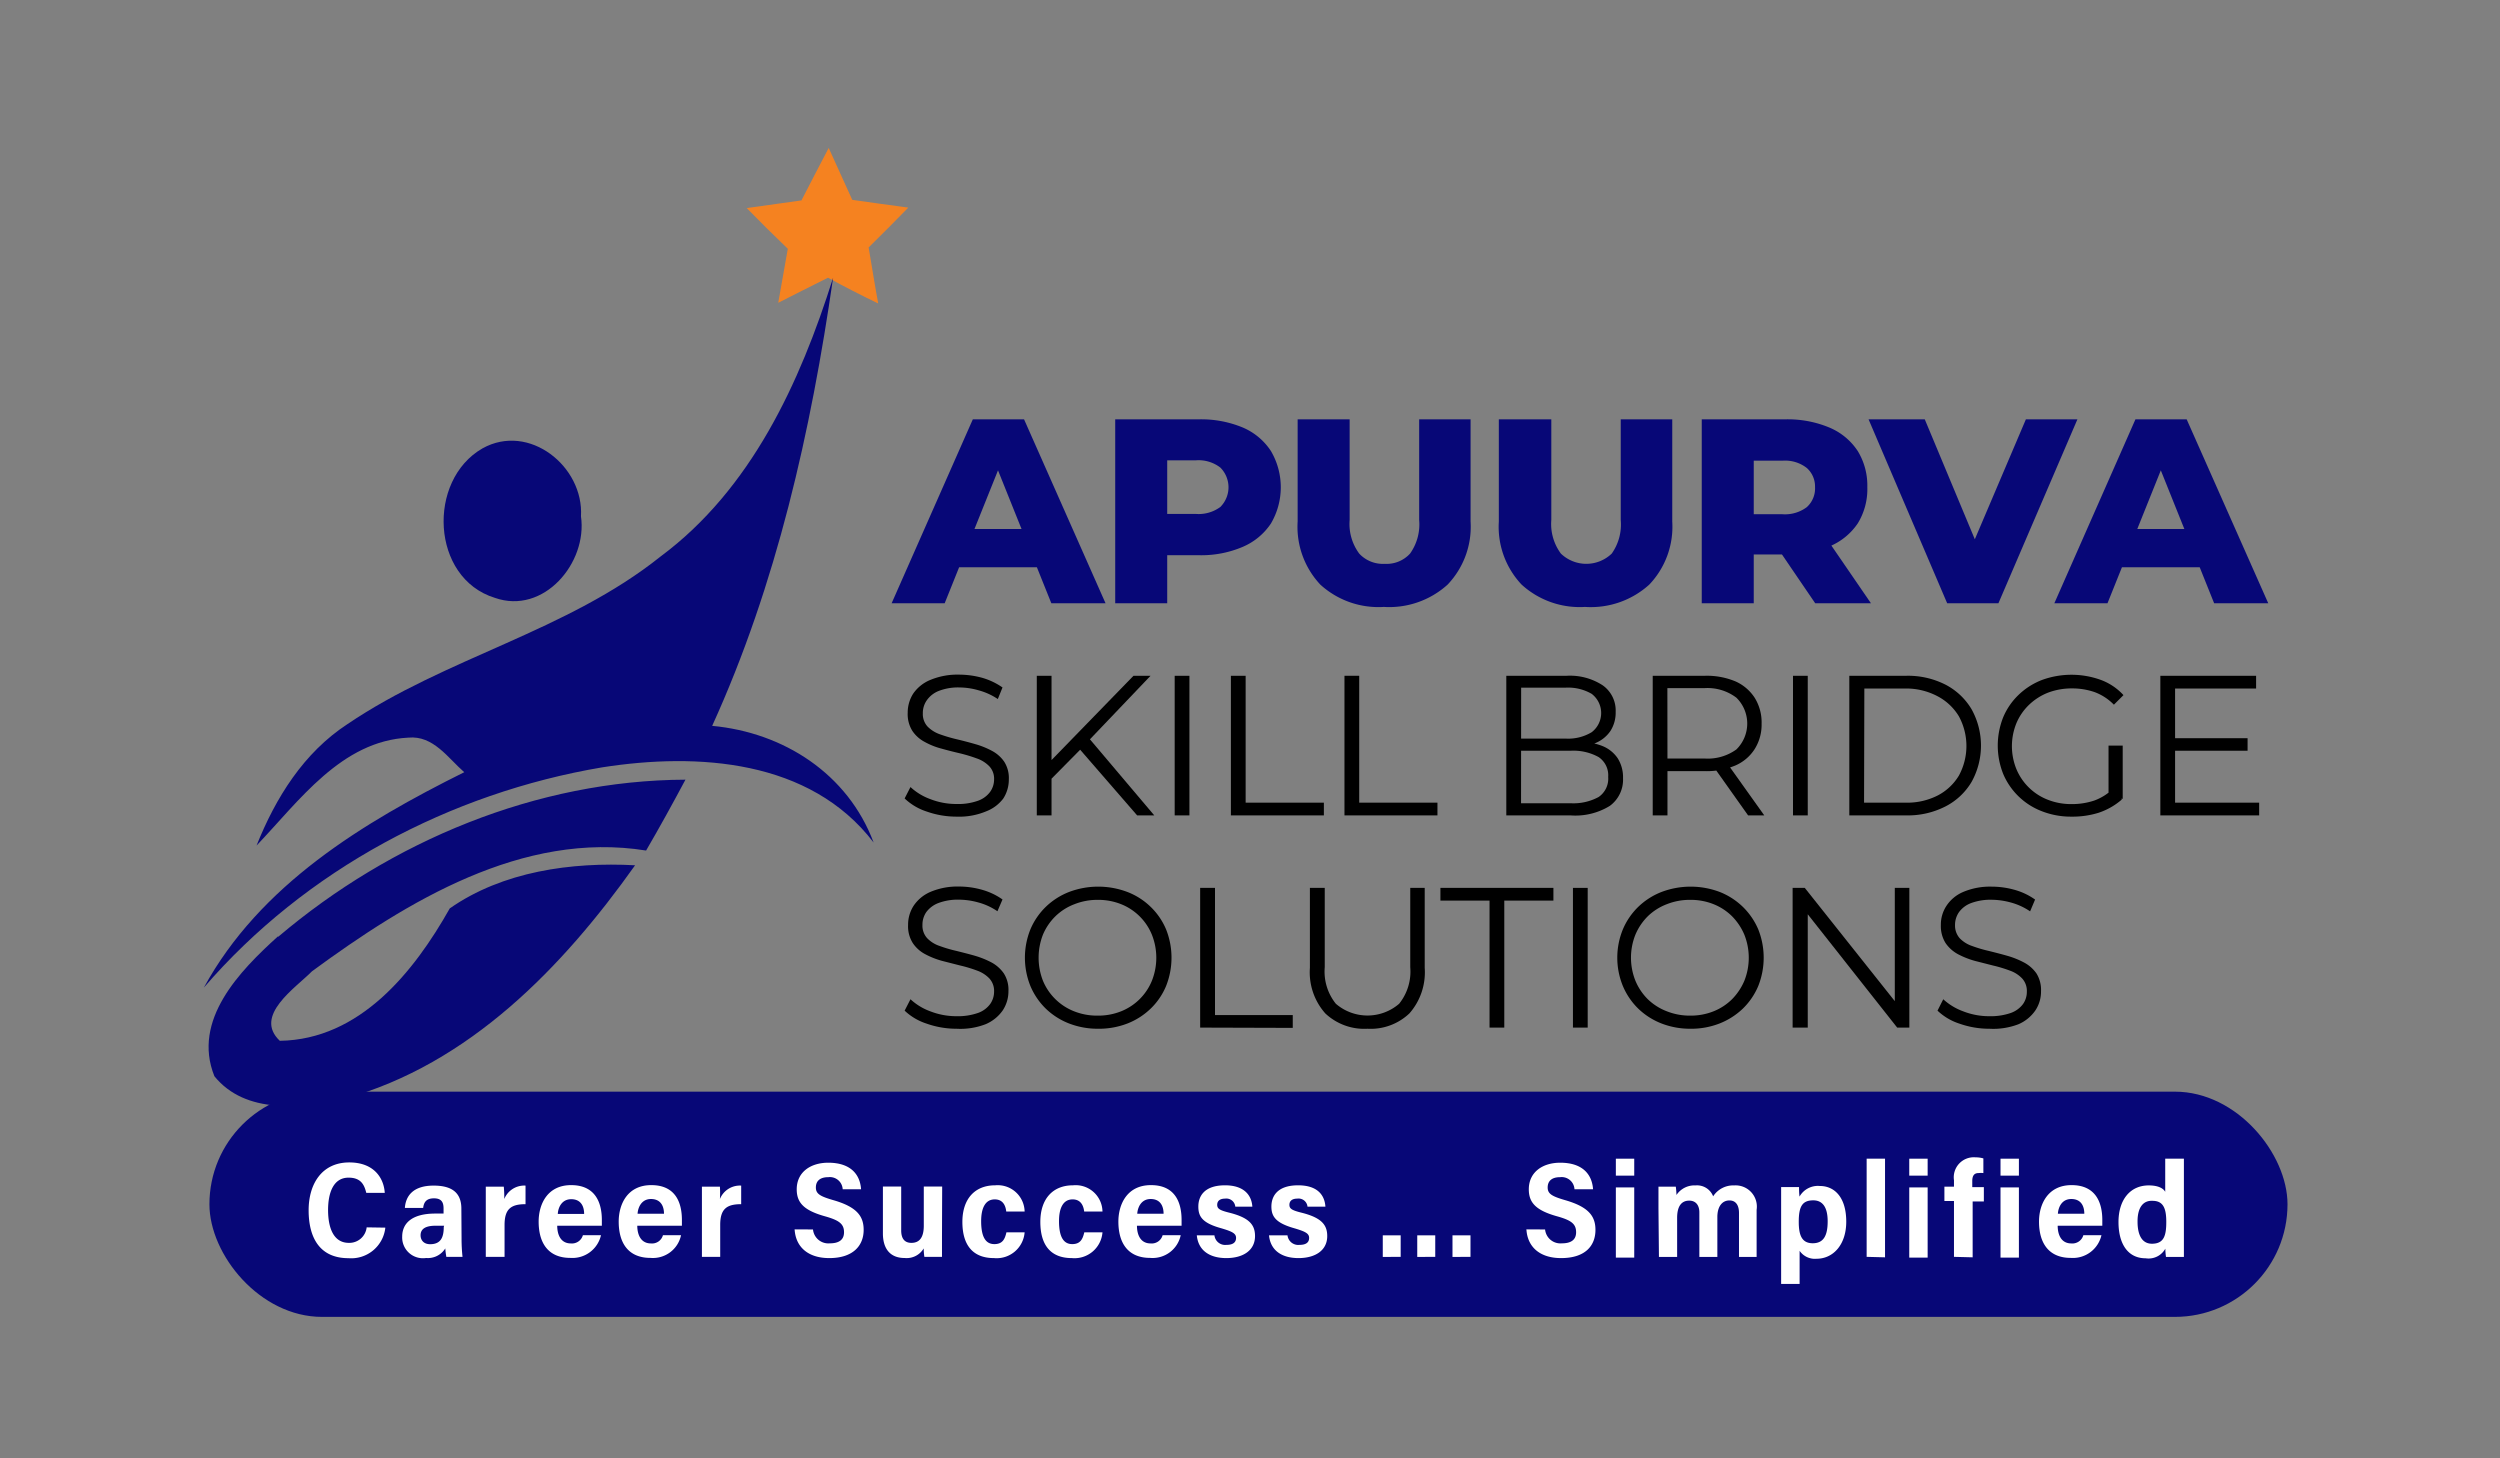 <svg xmlns="http://www.w3.org/2000/svg" viewBox="0 0 261.07 152.29"><rect x="0" y="0" width="261.07" height="152.29" fill="#808080" stroke="none"/><g id="f6afeb7b-2160-4074-9d0b-fcb8a9cb1120" data-name="Layer 2"><g id="beada91c-f65e-45b9-9abe-8e27d6c86c39" data-name="Layer 1"><rect width="261.07" height="152.29" style="fill:none"/><rect x="21.87" y="114" width="217.01" height="23.52" rx="11.76" style="fill:#070777"/><path d="M40.24,128.2a3.58,3.58,0,0,1-3.85,3.19c-3.06,0-4.16-2.22-4.16-5s1.4-5,4.24-5c2.62,0,3.62,1.67,3.71,3.18H38.25c-.2-.8-.52-1.59-1.85-1.59-1.61,0-2.14,1.63-2.14,3.38s.51,3.43,2.17,3.43a1.82,1.82,0,0,0,1.86-1.62Z" style="fill:#fff"/><path d="M48.2,129.35a17.54,17.54,0,0,0,.1,1.9H46.61a8.81,8.81,0,0,1-.11-.88,2.14,2.14,0,0,1-2,1A2.17,2.17,0,0,1,42,129.14c0-1.32.92-2.41,3.46-2.41h.86v-.53c0-.6-.18-1.06-1-1.06s-1.06.43-1.13,1H42.28c.08-1.16.77-2.33,3-2.33,1.73,0,2.9.6,2.9,2.41ZM46.38,128h-.9c-1.31,0-1.56.53-1.56,1s.3.93,1,.93c1.14,0,1.42-.76,1.42-1.8Z" style="fill:#fff"/><path d="M50.73,126.4c0-1.2,0-2,0-2.48h1.88a11.61,11.61,0,0,1,.05,1.29,2.25,2.25,0,0,1,2.22-1.4v1.94c-1.51,0-2.19.49-2.19,2.17v3.33H50.73Z" style="fill:#fff"/><path d="M58.19,128c0,.9.34,1.85,1.43,1.85a1.19,1.19,0,0,0,1.25-.86h1.89a3.06,3.06,0,0,1-3.2,2.37c-2.34,0-3.31-1.59-3.31-3.79,0-1.81.91-3.81,3.39-3.81s3.21,1.76,3.21,3.64c0,.1,0,.49,0,.6ZM61,126.77c0-.83-.36-1.54-1.35-1.54s-1.37.88-1.4,1.54Z" style="fill:#fff"/><path d="M66.55,128c0,.9.35,1.85,1.43,1.85a1.18,1.18,0,0,0,1.25-.86h1.89a3,3,0,0,1-3.19,2.37c-2.35,0-3.32-1.59-3.32-3.79,0-1.81.91-3.81,3.4-3.81s3.2,1.76,3.2,3.64c0,.1,0,.49,0,.6Zm2.79-1.25c0-.83-.37-1.54-1.36-1.54s-1.36.88-1.4,1.54Z" style="fill:#fff"/><path d="M73.3,126.4c0-1.2,0-2,0-2.48h1.88a11.61,11.61,0,0,1,0,1.29,2.25,2.25,0,0,1,2.22-1.4v1.94c-1.51,0-2.19.49-2.19,2.17v3.33H73.3Z" style="fill:#fff"/><path d="M84.9,128.39a1.61,1.61,0,0,0,1.75,1.45c1.1,0,1.49-.48,1.49-1.16,0-.88-.54-1.25-1.94-1.65-2.25-.62-3-1.43-3-2.83,0-1.8,1.45-2.78,3.29-2.78,2.33,0,3.32,1.21,3.43,2.77H88a1.34,1.34,0,0,0-1.5-1.26c-.87,0-1.3.4-1.3,1.08s.48.93,1.86,1.33c2.48.72,3.13,1.71,3.13,3.1,0,1.59-1.05,2.94-3.59,2.94-2.12,0-3.5-1.07-3.62-3Z" style="fill:#fff"/><path d="M98.37,129.09c0,1,0,1.79,0,2.16H96.53a6.39,6.39,0,0,1-.07-.88,2.07,2.07,0,0,1-2,1c-1.46,0-2.26-.92-2.26-2.57v-4.89h1.91v4.57c0,.77.28,1.31,1.07,1.31s1.29-.5,1.29-1.79v-4.09h1.92Z" style="fill:#fff"/><path d="M107,128.69a2.93,2.93,0,0,1-3.2,2.69c-2.24,0-3.3-1.39-3.3-3.78s1.29-3.82,3.42-3.82a2.81,2.81,0,0,1,3.08,2.74h-1.92c-.07-.66-.37-1.27-1.2-1.27-1,0-1.42.93-1.42,2.27,0,1.72.51,2.4,1.38,2.4s1.1-.54,1.26-1.23Z" style="fill:#fff"/><path d="M115.13,128.69a2.93,2.93,0,0,1-3.2,2.69c-2.24,0-3.29-1.39-3.29-3.78s1.29-3.82,3.41-3.82a2.8,2.8,0,0,1,3.08,2.74h-1.91c-.08-.66-.38-1.27-1.21-1.27-1,0-1.42.93-1.42,2.27,0,1.72.52,2.4,1.38,2.4s1.1-.54,1.26-1.23Z" style="fill:#fff"/><path d="M118.73,128c0,.9.34,1.85,1.43,1.85a1.18,1.18,0,0,0,1.25-.86h1.89a3,3,0,0,1-3.19,2.37c-2.35,0-3.32-1.59-3.32-3.79,0-1.81.91-3.81,3.4-3.81s3.2,1.76,3.2,3.64c0,.1,0,.49,0,.6Zm2.78-1.25c0-.83-.36-1.54-1.35-1.54s-1.36.88-1.4,1.54Z" style="fill:#fff"/><path d="M126.82,129a1.13,1.13,0,0,0,1.26,1c.68,0,1-.26,1-.73s-.42-.67-1.53-1c-2-.55-2.41-1.23-2.41-2.27s.58-2.22,2.79-2.22c1.95,0,2.77,1,2.85,2.23H129a.94.94,0,0,0-1.07-.84c-.52,0-.82.23-.82.65s.29.58,1.35.84c2,.52,2.6,1.25,2.6,2.42,0,1.5-1.25,2.3-3,2.3s-2.93-.8-3.08-2.38Z" style="fill:#fff"/><path d="M134.45,129a1.13,1.13,0,0,0,1.26,1c.68,0,1-.26,1-.73s-.42-.67-1.53-1c-1.95-.55-2.41-1.23-2.41-2.27s.58-2.22,2.79-2.22c2,0,2.77,1,2.85,2.23h-1.87a.94.94,0,0,0-1.07-.84c-.52,0-.82.23-.82.65s.29.58,1.35.84c2,.52,2.6,1.25,2.6,2.42,0,1.5-1.25,2.3-3,2.3s-2.93-.8-3.08-2.38Z" style="fill:#fff"/><path d="M144.4,131.26V129h1.87v2.25Z" style="fill:#fff"/><path d="M148,131.26V129h1.88v2.25Z" style="fill:#fff"/><path d="M151.68,131.26V129h1.88v2.25Z" style="fill:#fff"/><path d="M161.35,128.39a1.61,1.61,0,0,0,1.75,1.45c1.1,0,1.49-.48,1.49-1.16,0-.88-.53-1.25-1.94-1.65-2.25-.62-3-1.43-3-2.83,0-1.8,1.44-2.78,3.28-2.78,2.33,0,3.32,1.21,3.43,2.77h-1.94a1.34,1.34,0,0,0-1.5-1.26c-.87,0-1.3.4-1.3,1.08s.49.93,1.86,1.33c2.48.72,3.13,1.71,3.13,3.1,0,1.59-1,2.94-3.59,2.94-2.12,0-3.5-1.07-3.62-3Z" style="fill:#fff"/><path d="M168.74,121h1.92v1.77h-1.92Zm0,3h1.92v7.33h-1.92Z" style="fill:#fff"/><path d="M173.19,126.19c0-1.44,0-1.93,0-2.27H175a7.86,7.86,0,0,1,.07.87,2.26,2.26,0,0,1,2-1,1.8,1.8,0,0,1,1.83,1.14,2.5,2.5,0,0,1,2.2-1.14,2.22,2.22,0,0,1,2.34,2.55v4.92H181.6v-4.6c0-.66-.24-1.3-1-1.3s-1.26.64-1.26,1.73v4.17h-1.88v-4.66c0-.66-.31-1.22-1.06-1.22s-1.26.51-1.26,1.8v4.08h-1.9Z" style="fill:#fff"/><path d="M187.93,130.62v3.46H186v-8c0-1,0-1.64,0-2.12h1.87c0,.23,0,.6.05,1a2.2,2.2,0,0,1,2.12-1.11c1.52,0,2.76,1.16,2.76,3.73,0,2.38-1.34,3.87-3.11,3.87A1.93,1.93,0,0,1,187.93,130.62Zm2.93-3.08c0-1.58-.61-2.19-1.5-2.19-1.16,0-1.52.65-1.52,2.25,0,1.42.34,2.23,1.46,2.23S190.86,129.05,190.86,127.54Z" style="fill:#fff"/><path d="M194.93,131.25V121h1.92v10.3Z" style="fill:#fff"/><path d="M199.38,121h1.92v1.77h-1.92Zm0,3h1.92v7.33h-1.92Z" style="fill:#fff"/><path d="M204.05,131.25v-5.83h-1v-1.5h1v-.67a2.09,2.09,0,0,1,2.26-2.39,2.87,2.87,0,0,1,.81.11v1.53a2.57,2.57,0,0,0-.5,0c-.51,0-.66.34-.66.84v.63h1.21v1.5H206v5.83Z" style="fill:#fff"/><path d="M208.91,121h1.92v1.77h-1.92Zm0,3h1.92v7.33h-1.92Z" style="fill:#fff"/><path d="M214.88,128c0,.9.34,1.85,1.43,1.85a1.19,1.19,0,0,0,1.25-.86h1.89a3.06,3.06,0,0,1-3.2,2.37c-2.34,0-3.32-1.59-3.32-3.79,0-1.81.92-3.81,3.4-3.81s3.21,1.76,3.21,3.64c0,.1,0,.49,0,.6Zm2.78-1.25c0-.83-.36-1.54-1.36-1.54s-1.36.88-1.4,1.54Z" style="fill:#fff"/><path d="M228.06,121v8.26c0,.86,0,1.61,0,2h-1.87a7.3,7.3,0,0,1-.07-.86,2,2,0,0,1-2.06,1c-1.86,0-2.83-1.52-2.83-3.79s1.18-3.82,3.16-3.82c1.09,0,1.56.37,1.72.67V121Zm-4.84,6.58c0,1.38.46,2.3,1.5,2.3,1.26,0,1.5-.85,1.5-2.28s-.32-2.2-1.44-2.2C223.83,125.35,223.22,126.07,223.22,127.53Z" style="fill:#fff"/><path d="M93.11,63l8.48-19.21h5.35L115.45,63h-5.66l-6.64-16.55h2.14L98.65,63Zm4.64-3.76,1.4-4h9.38l1.4,4Z" style="fill:#070777"/><path d="M116.46,63V43.79h8.75a11.31,11.31,0,0,1,4.56.85,6.59,6.59,0,0,1,2.95,2.46,7.47,7.47,0,0,1,0,7.57,6.68,6.68,0,0,1-2.95,2.44,11,11,0,0,1-4.56.87h-5.76l2.44-2.39V63Zm5.43-6.78-2.44-2.55h5.44a3.82,3.82,0,0,0,2.55-.73,2.91,2.91,0,0,0,0-4.11,3.72,3.72,0,0,0-2.55-.76h-5.44l2.44-2.5Z" style="fill:#070777"/><path d="M144.51,63.38a9,9,0,0,1-6.63-2.33,8.82,8.82,0,0,1-2.37-6.59V43.79h5.43V54.3a5.19,5.19,0,0,0,1,3.51,3.37,3.37,0,0,0,2.66,1.07,3.32,3.32,0,0,0,2.65-1.07,5.25,5.25,0,0,0,.95-3.51V43.79h5.37V54.46a8.76,8.76,0,0,1-2.4,6.59A9.08,9.08,0,0,1,144.51,63.38Z" style="fill:#070777"/><path d="M165.52,63.38a9,9,0,0,1-6.62-2.33,8.79,8.79,0,0,1-2.38-6.59V43.79H162V54.3a5.19,5.19,0,0,0,1,3.51,3.83,3.83,0,0,0,5.31,0,5.25,5.25,0,0,0,.94-3.51V43.79h5.38V54.46a8.76,8.76,0,0,1-2.4,6.59A9.09,9.09,0,0,1,165.52,63.38Z" style="fill:#070777"/><path d="M177.71,63V43.79h8.75a11.31,11.31,0,0,1,4.56.85A6.59,6.59,0,0,1,194,47.1a6.89,6.89,0,0,1,1,3.77,6.82,6.82,0,0,1-1,3.79,6.61,6.61,0,0,1-2.95,2.4,11.32,11.32,0,0,1-4.56.84H180.7l2.44-2.31V63Zm5.43-6.78L180.7,53.7h5.43a3.79,3.79,0,0,0,2.55-.74,2.63,2.63,0,0,0,.86-2.09,2.58,2.58,0,0,0-.86-2,3.68,3.68,0,0,0-2.55-.76H180.7l2.44-2.5ZM189.56,63l-4.77-7h5.79l4.8,7Z" style="fill:#070777"/><path d="M203.34,63l-8.21-19.21H201l6.94,16.63h-3.46l7.08-16.63h5.38L208.69,63Z" style="fill:#070777"/><path d="M214.53,63,223,43.79h5.35L236.87,63h-5.65l-6.64-16.55h2.14L220.08,63Zm4.64-3.76,1.4-4H230l1.39,4Z" style="fill:#070777"/><path d="M99.89,85.28a9.28,9.28,0,0,1-3.11-.53,6,6,0,0,1-2.31-1.37l.61-1.19a6.08,6.08,0,0,0,2.07,1.26,7.45,7.45,0,0,0,2.74.51,6.14,6.14,0,0,0,2.24-.34,2.69,2.69,0,0,0,1.27-.93,2.22,2.22,0,0,0,.41-1.29,1.89,1.89,0,0,0-.49-1.37A3.34,3.34,0,0,0,102,79.2a15.87,15.87,0,0,0-1.75-.53c-.64-.15-1.28-.31-1.92-.49a7.43,7.43,0,0,1-1.76-.7,3.51,3.51,0,0,1-1.29-1.15,3.27,3.27,0,0,1-.49-1.89,3.68,3.68,0,0,1,.57-2A4,4,0,0,1,97.16,71a7.38,7.38,0,0,1,3-.55,9.21,9.21,0,0,1,2.44.34,7.18,7.18,0,0,1,2.09,1L104.2,73a6.76,6.76,0,0,0-2-.91,7.34,7.34,0,0,0-2-.3,5.56,5.56,0,0,0-2.16.36,2.75,2.75,0,0,0-1.27,1,2.3,2.3,0,0,0-.4,1.34,1.93,1.93,0,0,0,.49,1.38,3.39,3.39,0,0,0,1.29.81,16.14,16.14,0,0,0,1.76.52c.64.15,1.28.32,1.91.5a8.76,8.76,0,0,1,1.75.7,3.62,3.62,0,0,1,1.29,1.13,3.17,3.17,0,0,1,.49,1.86,3.65,3.65,0,0,1-.58,2A4.05,4.05,0,0,1,103,84.72,7.29,7.29,0,0,1,99.89,85.28Z"/><path d="M108.27,85.15V70.57h1.54V85.15Zm1.33-3.62-.06-1.88,8.83-9.08h1.78l-6.44,6.75-.88.94Zm9.15,3.62-6.29-7.25,1-1.12,7.08,8.37Z"/><path d="M122.67,85.15V70.57h1.54V85.15Z"/><path d="M128.54,85.15V70.57h1.54V83.82h8.17v1.33Z"/><path d="M140.4,85.15V70.57h1.54V83.82h8.17v1.33Z"/><path d="M157.3,85.15V70.57h6.29a6.25,6.25,0,0,1,3.78,1,3.21,3.21,0,0,1,1.35,2.77,3.54,3.54,0,0,1-.55,2,3.5,3.5,0,0,1-1.5,1.23,5.29,5.29,0,0,1-2.08.41l.36-.5a6.2,6.2,0,0,1,2.4.43,3.51,3.51,0,0,1,1.58,1.27,3.72,3.72,0,0,1,.56,2.09,3.39,3.39,0,0,1-1.37,2.88,6.84,6.84,0,0,1-4.11,1Zm1.54-1.27H164a5.52,5.52,0,0,0,2.94-.65,2.32,2.32,0,0,0,1-2.1,2.29,2.29,0,0,0-1-2.07A5.43,5.43,0,0,0,164,78.4h-5.32V77.13h4.82a4.74,4.74,0,0,0,2.72-.67,2.52,2.52,0,0,0,0-4,4.9,4.9,0,0,0-2.72-.65h-4.65Z"/><path d="M172.59,85.15V70.57h5.46a7.73,7.73,0,0,1,3.19.59,4.63,4.63,0,0,1,2,1.71,4.86,4.86,0,0,1,.72,2.7,4.78,4.78,0,0,1-.72,2.65,4.51,4.51,0,0,1-2,1.71,7.73,7.73,0,0,1-3.19.6h-4.6l.68-.71v5.33Zm1.54-5.21-.68-.73H178a5.1,5.1,0,0,0,3.33-.95,3.79,3.79,0,0,0,0-5.4,5,5,0,0,0-3.33-1h-4.56l.68-.73Zm8.42,5.21-3.75-5.29h1.67l3.77,5.29Z"/><path d="M187.24,85.15V70.57h1.54V85.15Z"/><path d="M193.12,85.15V70.57h5.94a8.63,8.63,0,0,1,4.09.92,6.82,6.82,0,0,1,2.74,2.58,7.82,7.82,0,0,1,0,7.58,6.73,6.73,0,0,1-2.74,2.57,8.63,8.63,0,0,1-4.09.93Zm1.54-1.33H199a7,7,0,0,0,3.37-.76A5.57,5.57,0,0,0,204.56,81a6.48,6.48,0,0,0,0-6.2,5.66,5.66,0,0,0-2.22-2.09A7,7,0,0,0,199,71.9h-4.31Z"/><path d="M216.31,85.28a8.3,8.3,0,0,1-3.07-.56,7.15,7.15,0,0,1-4.05-3.9,8,8,0,0,1,0-5.92,7,7,0,0,1,1.62-2.35A7.33,7.33,0,0,1,213.26,71a9,9,0,0,1,6.12,0,6.05,6.05,0,0,1,2.37,1.59l-1,1a5.49,5.49,0,0,0-2-1.31,7.12,7.12,0,0,0-2.38-.39,6.93,6.93,0,0,0-2.49.44,6.08,6.08,0,0,0-2,1.28,5.76,5.76,0,0,0-1.31,1.91,6.36,6.36,0,0,0,0,4.8,5.84,5.84,0,0,0,3.29,3.2,6.65,6.65,0,0,0,2.47.45,7.4,7.4,0,0,0,2.37-.37,5.57,5.57,0,0,0,2-1.27l.88,1.16a7.09,7.09,0,0,1-2.44,1.39A9.21,9.21,0,0,1,216.31,85.28Zm3.88-2V77.86h1.48v5.56Z"/><path d="M227.14,83.82h8.78v1.33H225.6V70.57h10V71.9h-8.46ZM227,77.09h7.71V78.4H227Z"/><path d="M99.89,107.43a9.28,9.28,0,0,1-3.11-.53,6,6,0,0,1-2.31-1.36l.61-1.19a6.08,6.08,0,0,0,2.07,1.26,7.45,7.45,0,0,0,2.74.51,6.36,6.36,0,0,0,2.24-.34,2.69,2.69,0,0,0,1.27-.93,2.22,2.22,0,0,0,.41-1.29,1.93,1.93,0,0,0-.49-1.38,3.33,3.33,0,0,0-1.28-.82,14,14,0,0,0-1.75-.53l-1.92-.49a8.39,8.39,0,0,1-1.76-.7,3.53,3.53,0,0,1-1.29-1.16,3.26,3.26,0,0,1-.49-1.88,3.64,3.64,0,0,1,.57-2,4,4,0,0,1,1.76-1.46,7.21,7.21,0,0,1,3-.56,8.83,8.83,0,0,1,2.44.35,6.93,6.93,0,0,1,2.09,1l-.53,1.23a6.54,6.54,0,0,0-2-.92,7.71,7.71,0,0,0-2-.29,5.77,5.77,0,0,0-2.16.35,2.82,2.82,0,0,0-1.27.95,2.32,2.32,0,0,0-.4,1.34,1.93,1.93,0,0,0,.49,1.38,3.17,3.17,0,0,0,1.29.81,14.18,14.18,0,0,0,1.76.52c.64.16,1.28.32,1.91.5a9.4,9.4,0,0,1,1.75.7,3.75,3.75,0,0,1,1.29,1.14,3.16,3.16,0,0,1,.49,1.85,3.63,3.63,0,0,1-.58,2,4.14,4.14,0,0,1-1.79,1.46A7.3,7.3,0,0,1,99.89,107.43Z"/><path d="M114.64,107.43a8.26,8.26,0,0,1-3-.55,7.29,7.29,0,0,1-2.44-1.56,7.2,7.2,0,0,1-1.6-2.36,7.92,7.92,0,0,1,0-5.9,7.16,7.16,0,0,1,1.6-2.35,7.34,7.34,0,0,1,2.43-1.56,8.61,8.61,0,0,1,6.11,0,7.18,7.18,0,0,1,2.42,1.55,7.08,7.08,0,0,1,1.61,2.35,8,8,0,0,1,0,5.92,7,7,0,0,1-1.61,2.36,7.33,7.33,0,0,1-2.42,1.55A8.23,8.23,0,0,1,114.64,107.43Zm0-1.37a6.41,6.41,0,0,0,2.43-.45,5.78,5.78,0,0,0,3.22-3.19,6.52,6.52,0,0,0,0-4.81,5.78,5.78,0,0,0-3.22-3.19,6.41,6.41,0,0,0-2.43-.45,6.48,6.48,0,0,0-2.43.45,5.77,5.77,0,0,0-2,1.27,5.88,5.88,0,0,0-1.3,1.92,6.63,6.63,0,0,0,0,4.8,5.82,5.82,0,0,0,3.26,3.2A6.48,6.48,0,0,0,114.64,106.06Z"/><path d="M125.33,107.31V92.72h1.55V106H135v1.34Z"/><path d="M142.8,107.43a5.93,5.93,0,0,1-4.4-1.6,6.46,6.46,0,0,1-1.61-4.75V92.72h1.55V101a5.37,5.37,0,0,0,1.16,3.82,5.06,5.06,0,0,0,6.61,0,5.37,5.37,0,0,0,1.16-3.82V92.72h1.51v8.36a6.49,6.49,0,0,1-1.6,4.75A5.88,5.88,0,0,1,142.8,107.43Z"/><path d="M155.55,107.31V94.05h-5.13V92.72h11.8v1.33h-5.13v13.26Z"/><path d="M164.26,107.31V92.72h1.54v14.59Z"/><path d="M176.51,107.43a8.23,8.23,0,0,1-3-.55,7.29,7.29,0,0,1-2.44-1.56,7.2,7.2,0,0,1-1.6-2.36,7.79,7.79,0,0,1,0-5.9,7.16,7.16,0,0,1,1.6-2.35,7.34,7.34,0,0,1,2.43-1.56,8.59,8.59,0,0,1,6.1,0A7.32,7.32,0,0,1,182,94.7a7.24,7.24,0,0,1,1.61,2.35,8,8,0,0,1,0,5.92,7.17,7.17,0,0,1-1.61,2.36,7.48,7.48,0,0,1-2.43,1.55A8.14,8.14,0,0,1,176.51,107.43Zm0-1.37a6.41,6.41,0,0,0,2.43-.45,5.78,5.78,0,0,0,1.94-1.27,6.15,6.15,0,0,0,1.28-1.92,6.52,6.52,0,0,0,0-4.81,6.15,6.15,0,0,0-1.28-1.92,5.78,5.78,0,0,0-1.94-1.27,6.41,6.41,0,0,0-2.43-.45,6.5,6.5,0,0,0-2.44.45,5.86,5.86,0,0,0-2,1.27,6,6,0,0,0-1.29,1.92,6.49,6.49,0,0,0,0,4.8,5.94,5.94,0,0,0,1.29,1.93,5.86,5.86,0,0,0,2,1.27A6.5,6.5,0,0,0,176.51,106.06Z"/><path d="M187.2,107.31V92.72h1.27l10.07,12.67h-.67V92.72h1.52v14.59h-1.27l-10-12.67h.66v12.67Z"/><path d="M207.75,107.43a9.29,9.29,0,0,1-3.12-.53,6,6,0,0,1-2.3-1.36l.6-1.19a6.23,6.23,0,0,0,2.08,1.26,7.41,7.41,0,0,0,2.74.51,6.4,6.4,0,0,0,2.24-.34,2.74,2.74,0,0,0,1.27-.93,2.21,2.21,0,0,0,.4-1.29,1.93,1.93,0,0,0-.49-1.38,3.25,3.25,0,0,0-1.28-.82,14,14,0,0,0-1.75-.53l-1.92-.49a8.85,8.85,0,0,1-1.76-.7,3.7,3.7,0,0,1-1.29-1.16,3.34,3.34,0,0,1-.49-1.88,3.56,3.56,0,0,1,.58-2A3.92,3.92,0,0,1,205,93.15a7.18,7.18,0,0,1,3-.56,8.88,8.88,0,0,1,2.44.35,6.87,6.87,0,0,1,2.08,1l-.52,1.23a6.66,6.66,0,0,0-2-.92,7.77,7.77,0,0,0-2-.29,5.83,5.83,0,0,0-2.17.35,2.74,2.74,0,0,0-1.26.95,2.33,2.33,0,0,0-.41,1.34,2,2,0,0,0,.49,1.38,3.21,3.21,0,0,0,1.3.81,14.18,14.18,0,0,0,1.76.52c.64.16,1.27.32,1.9.5a8.88,8.88,0,0,1,1.75.7,3.69,3.69,0,0,1,1.3,1.14,3.24,3.24,0,0,1,.48,1.85,3.55,3.55,0,0,1-.58,2,4.1,4.1,0,0,1-1.78,1.46A7.33,7.33,0,0,1,207.75,107.43Z"/><path d="M83.71,20.9c.93-1.82,1.88-3.64,2.83-5.45L89,20.87c2,.28,3.89.55,5.85.81-1.37,1.4-2.74,2.79-4.14,4.16.25,1.46.72,4.39,1,5.85Q89,30.39,86.47,29c-1.74.87-3.46,1.73-5.2,2.62l1-5.64q-2.19-2.1-4.29-4.25l5.77-.81" style="fill:#f58220"/><path d="M69,58.1C78.43,51.09,83.54,40,87,29c-2.31,16-5.89,32-12.63,46.8,7.45.69,14.17,5,16.86,12.18-6.64-8.68-18.38-9.4-28.33-7.85-15.89,2.68-31,10.69-41.61,23C27.15,92.4,37.89,85.91,48.48,80.64c-1.71-1.49-3.23-3.86-5.84-3.61-7,.35-11.41,6.62-15.85,11.27,2-5,4.92-9.69,9.49-12.68C46.56,68.66,59.2,65.94,69,58.1M50.39,46.82c4.85-2.7,10.59,1.88,10.28,7.1.7,4.86-3.9,10.31-9,8.51C45,60.37,44.57,50.15,50.39,46.82m-21.33,51c11.79-10,27-16.34,42.52-16.4-1.33,2.49-2.71,5-4.11,7.4-12.89-2.07-24.93,5.3-34.89,12.61-1.74,1.76-6.14,4.64-3.36,7.26,8.36-.13,14-7.18,17.75-13.83C52.5,91,59.67,90,66.32,90.36,58.77,101,49,111.13,36,114.73c-4.49,1-10.35,1.68-13.61-2.34-2.36-5.87,2.65-11,6.63-14.6Z" style="fill:#070777"/></g></g></svg>
